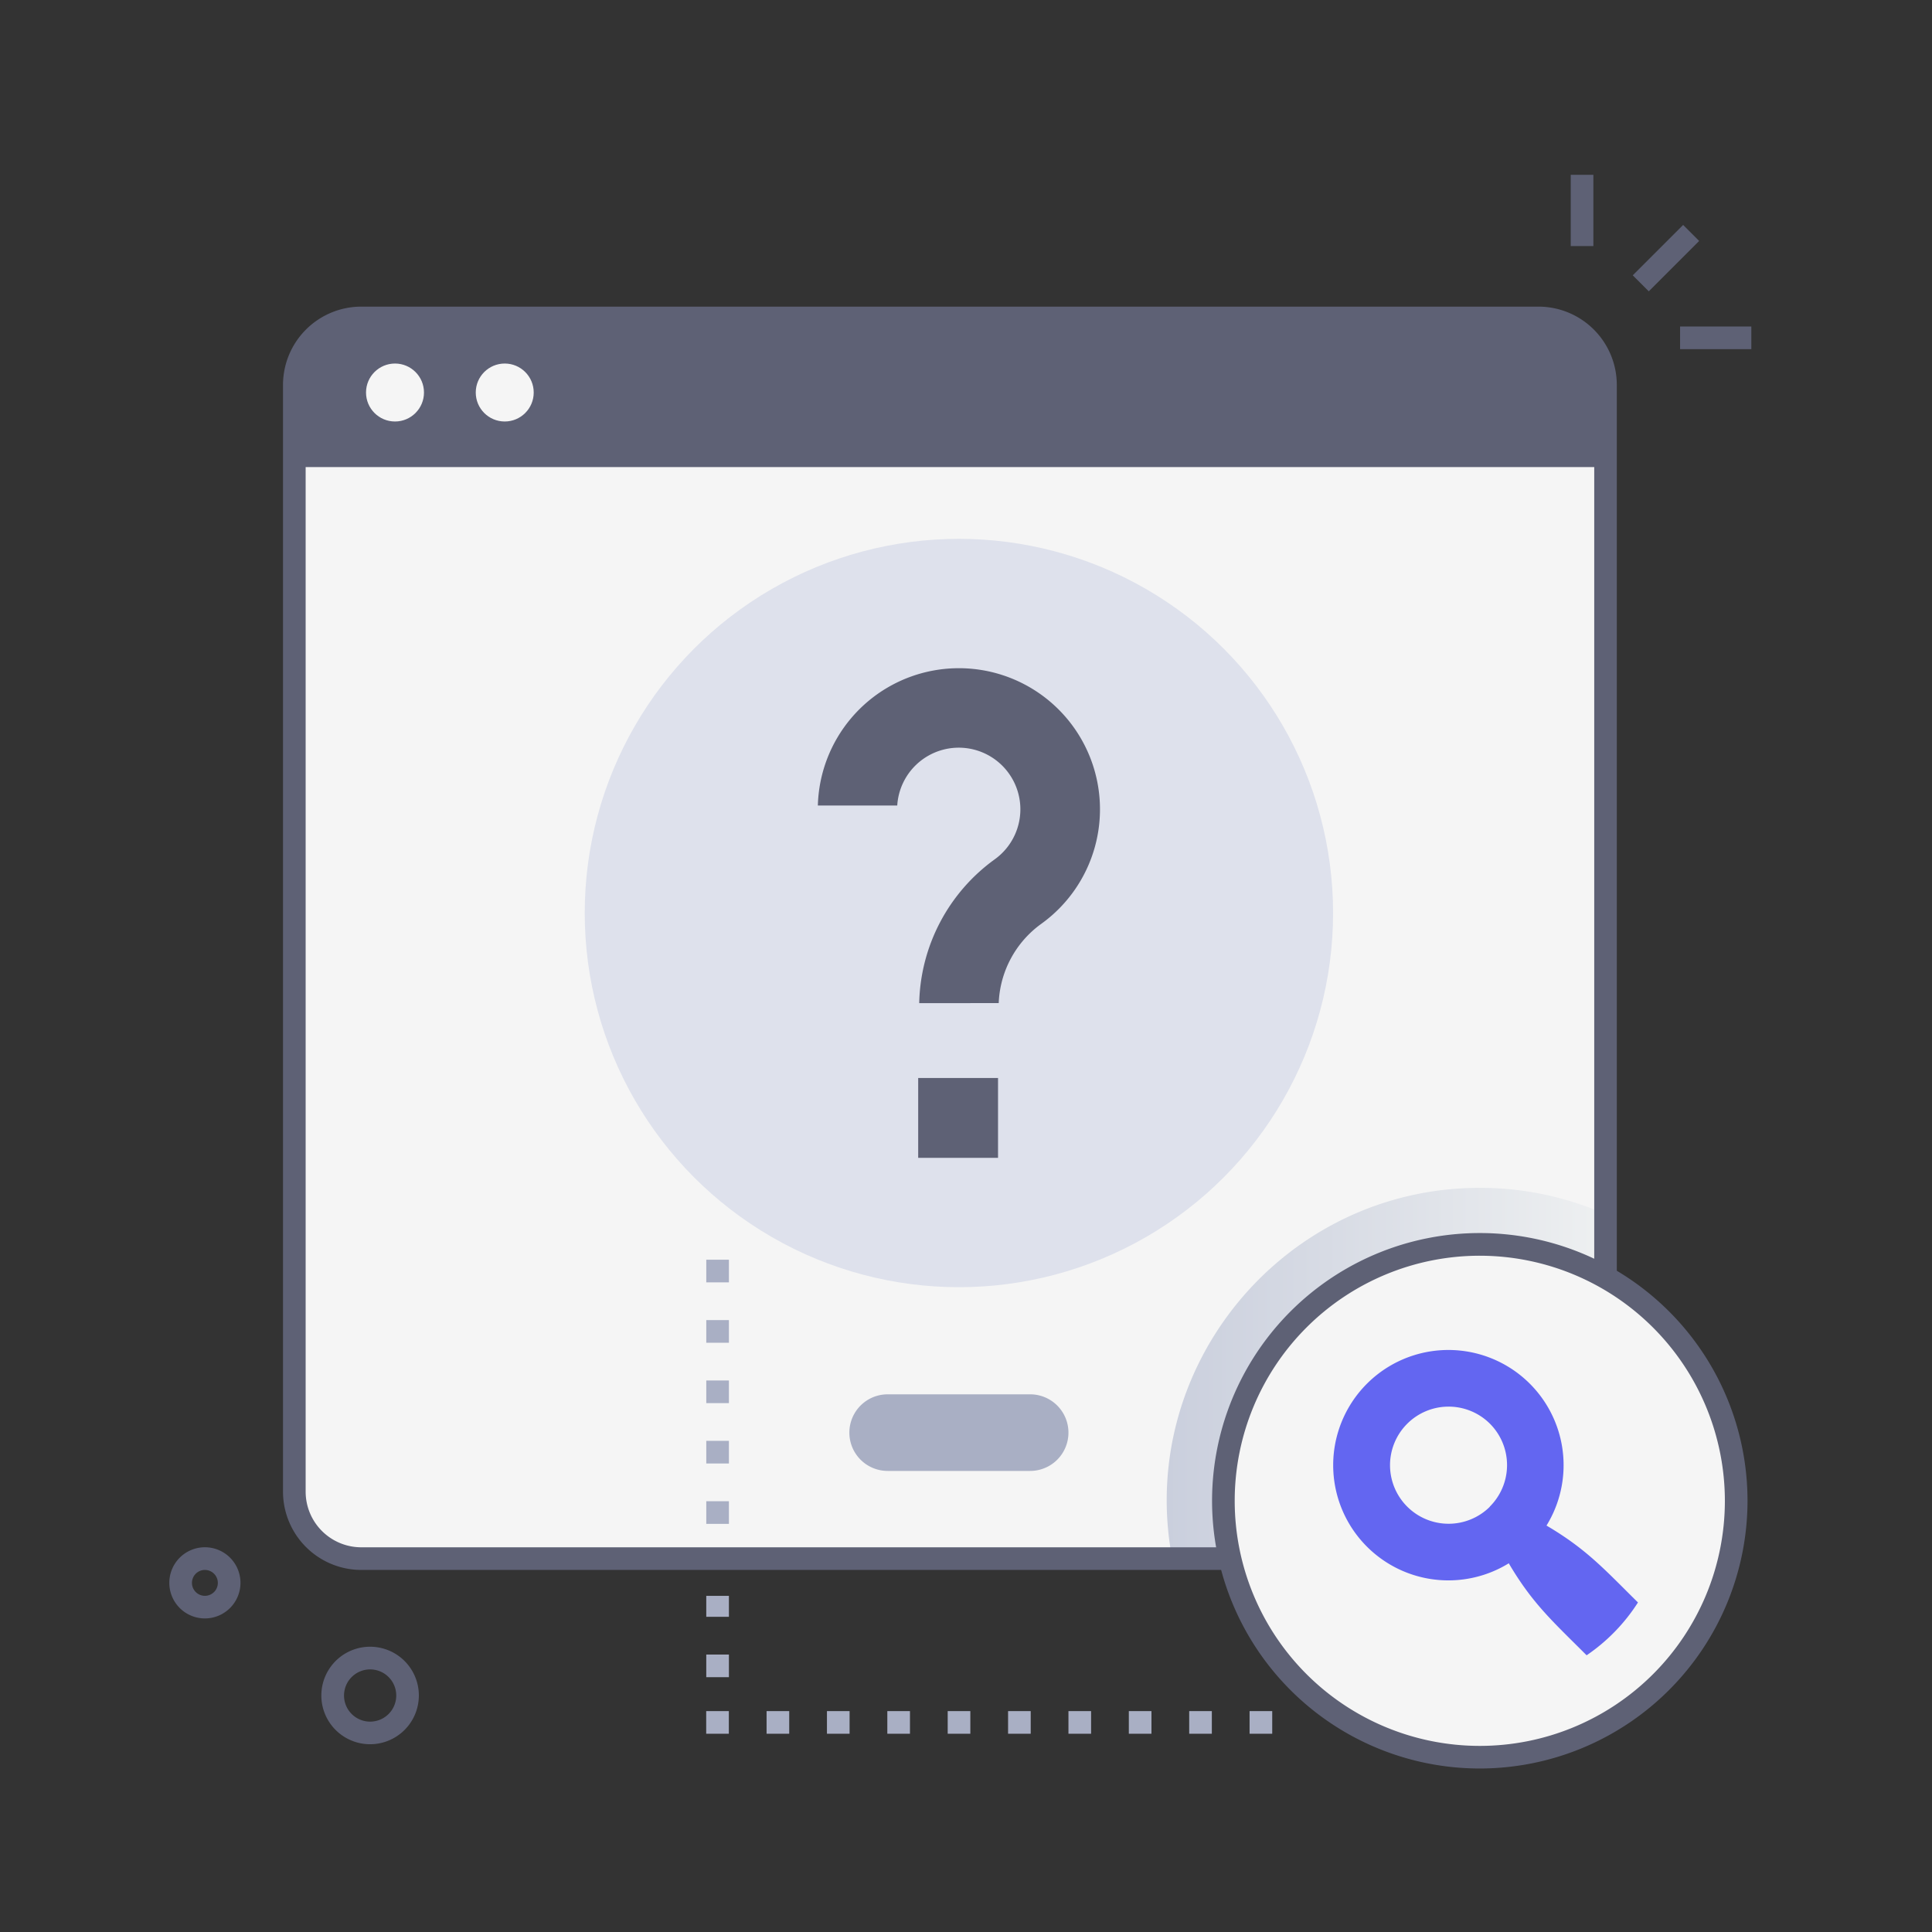 <svg xmlns="http://www.w3.org/2000/svg" xmlns:xlink="http://www.w3.org/1999/xlink" viewBox="0 0 512 512"><rect x="0" y="0" width="512" height="512" fill="#333333" stroke="none"/><defs><style>.cls-1{isolation:isolate;}.cls-2{fill:#f5f5f5;}.cls-3{mix-blend-mode:multiply;fill:url(#linear-gradient);}.cls-4{fill:#5e6175;}.cls-5{fill:#dee1ec;}.cls-6{fill:#a9afc4;}.cls-7{fill:#6366f1;}</style><linearGradient id="linear-gradient" x1="309.19" y1="363.92" x2="425.47" y2="363.92" gradientUnits="userSpaceOnUse"><stop offset="0" stop-color="#cacfdd"/><stop offset="1" stop-color="#eef0f1"/></linearGradient></defs><title>Not Found</title><g class="cls-1"><g id="Not_Found" data-name="Not Found"><path class="cls-2" d="M425.47,102V395.31a17.75,17.75,0,0,1-17.75,17.74h-312A17.74,17.74,0,0,1,78,395.31V102A17.74,17.74,0,0,1,95.69,84.26h312A17.75,17.75,0,0,1,425.47,102Z"/><path class="cls-3" d="M425.47,321.78v73.54a17.75,17.75,0,0,1-17.75,17.74H310.65c-9.63-50.89,29.61-98.27,81.52-98.27A82.27,82.27,0,0,1,425.47,321.78Z"/><path class="cls-4" d="M407.72,416.05h-312A20.76,20.76,0,0,1,75,395.31V102A20.76,20.76,0,0,1,95.69,81.26h312A20.77,20.77,0,0,1,428.47,102V395.31A20.77,20.77,0,0,1,407.72,416.05ZM95.69,87.26A14.75,14.75,0,0,0,81,102V395.31a14.75,14.75,0,0,0,14.74,14.74h312a14.76,14.76,0,0,0,14.75-14.74V102a14.76,14.76,0,0,0-14.75-14.74Z"/><path class="cls-4" d="M425.47,102v21.78H78V102A17.74,17.74,0,0,1,95.69,84.26h312A17.75,17.75,0,0,1,425.47,102Z"/><circle class="cls-2" cx="104.68" cy="104.02" r="7.68"/><circle class="cls-2" cx="133.76" cy="104.02" r="7.68"/><circle class="cls-5" cx="254.12" cy="241.96" r="99.16"/><path class="cls-6" d="M273,389.81H235.24a10.15,10.15,0,0,1,0-20.3H273a10.15,10.15,0,0,1,0,20.3Z"/><circle class="cls-2" cx="392.17" cy="397.73" r="67.95"/><path class="cls-4" d="M392.17,468.67a70.95,70.95,0,1,1,70.94-70.94A71,71,0,0,1,392.17,468.67Zm0-135.89a64.95,64.95,0,1,0,64.94,65A65,65,0,0,0,392.17,332.78Z"/><path class="cls-4" d="M243.6,265.85a48.25,48.25,0,0,1,20-38.11,16.33,16.33,0,1,0-25.82-14.27H216.74a37.39,37.39,0,1,1,59.2,31.36,27.19,27.19,0,0,0-11.27,21Z"/><rect class="cls-4" x="243.33" y="285.68" width="21.16" height="21.16"/><path class="cls-7" d="M409.84,404.29a30.53,30.53,0,1,0-10,10c6.27,10.66,11.58,15.33,20.63,24.38a48.6,48.6,0,0,0,13.61-14C425.19,415.9,420.47,410.55,409.84,404.29Zm-15-5a15.52,15.52,0,1,1,0-22A15.53,15.53,0,0,1,394.79,399.29Z"/><path class="cls-6" d="M337.15,459.46h-6v-6h6Zm-16,0h-6v-6h6Zm-16,0h-6v-6h6Zm-16,0h-6v-6h6Zm-16,0h-6v-6h6Zm-16,0h-6v-6h6Zm-16,0h-6v-6h6Zm-16,0h-6v-6h6Zm-16,0h-6v-6h6Zm-16,0h-6v-6h6Z"/><path class="cls-6" d="M193.17,444.47h-6v-6h6Zm0-16h-6v-5.55h6Z"/><rect class="cls-4" x="432.07" y="65.43" width="18.88" height="6" transform="translate(80.96 332.28) rotate(-45.01)"/><rect class="cls-4" x="416.26" y="46.33" width="6" height="18.88"/><rect class="cls-4" x="445.24" y="86.53" width="18.88" height="6"/><path class="cls-4" d="M54.31,428.9a9.43,9.43,0,1,1,9.42-9.42A9.44,9.44,0,0,1,54.31,428.9Zm0-12.85a3.43,3.43,0,1,0,3.42,3.43A3.44,3.44,0,0,0,54.31,416.05Z"/><path class="cls-4" d="M98.1,462.24A12.92,12.92,0,1,1,111,449.32,12.93,12.93,0,0,1,98.1,462.24Zm0-19.83a6.92,6.92,0,1,0,6.91,6.91A6.92,6.92,0,0,0,98.1,442.41Z"/><path class="cls-6" d="M193.17,403.84h-6v-6h6Zm0-16h-6v-6h6Zm0-16h-6v-6h6Zm0-16h-6v-6h6Zm0-16h-6v-6h6Z"/></g></g></svg>